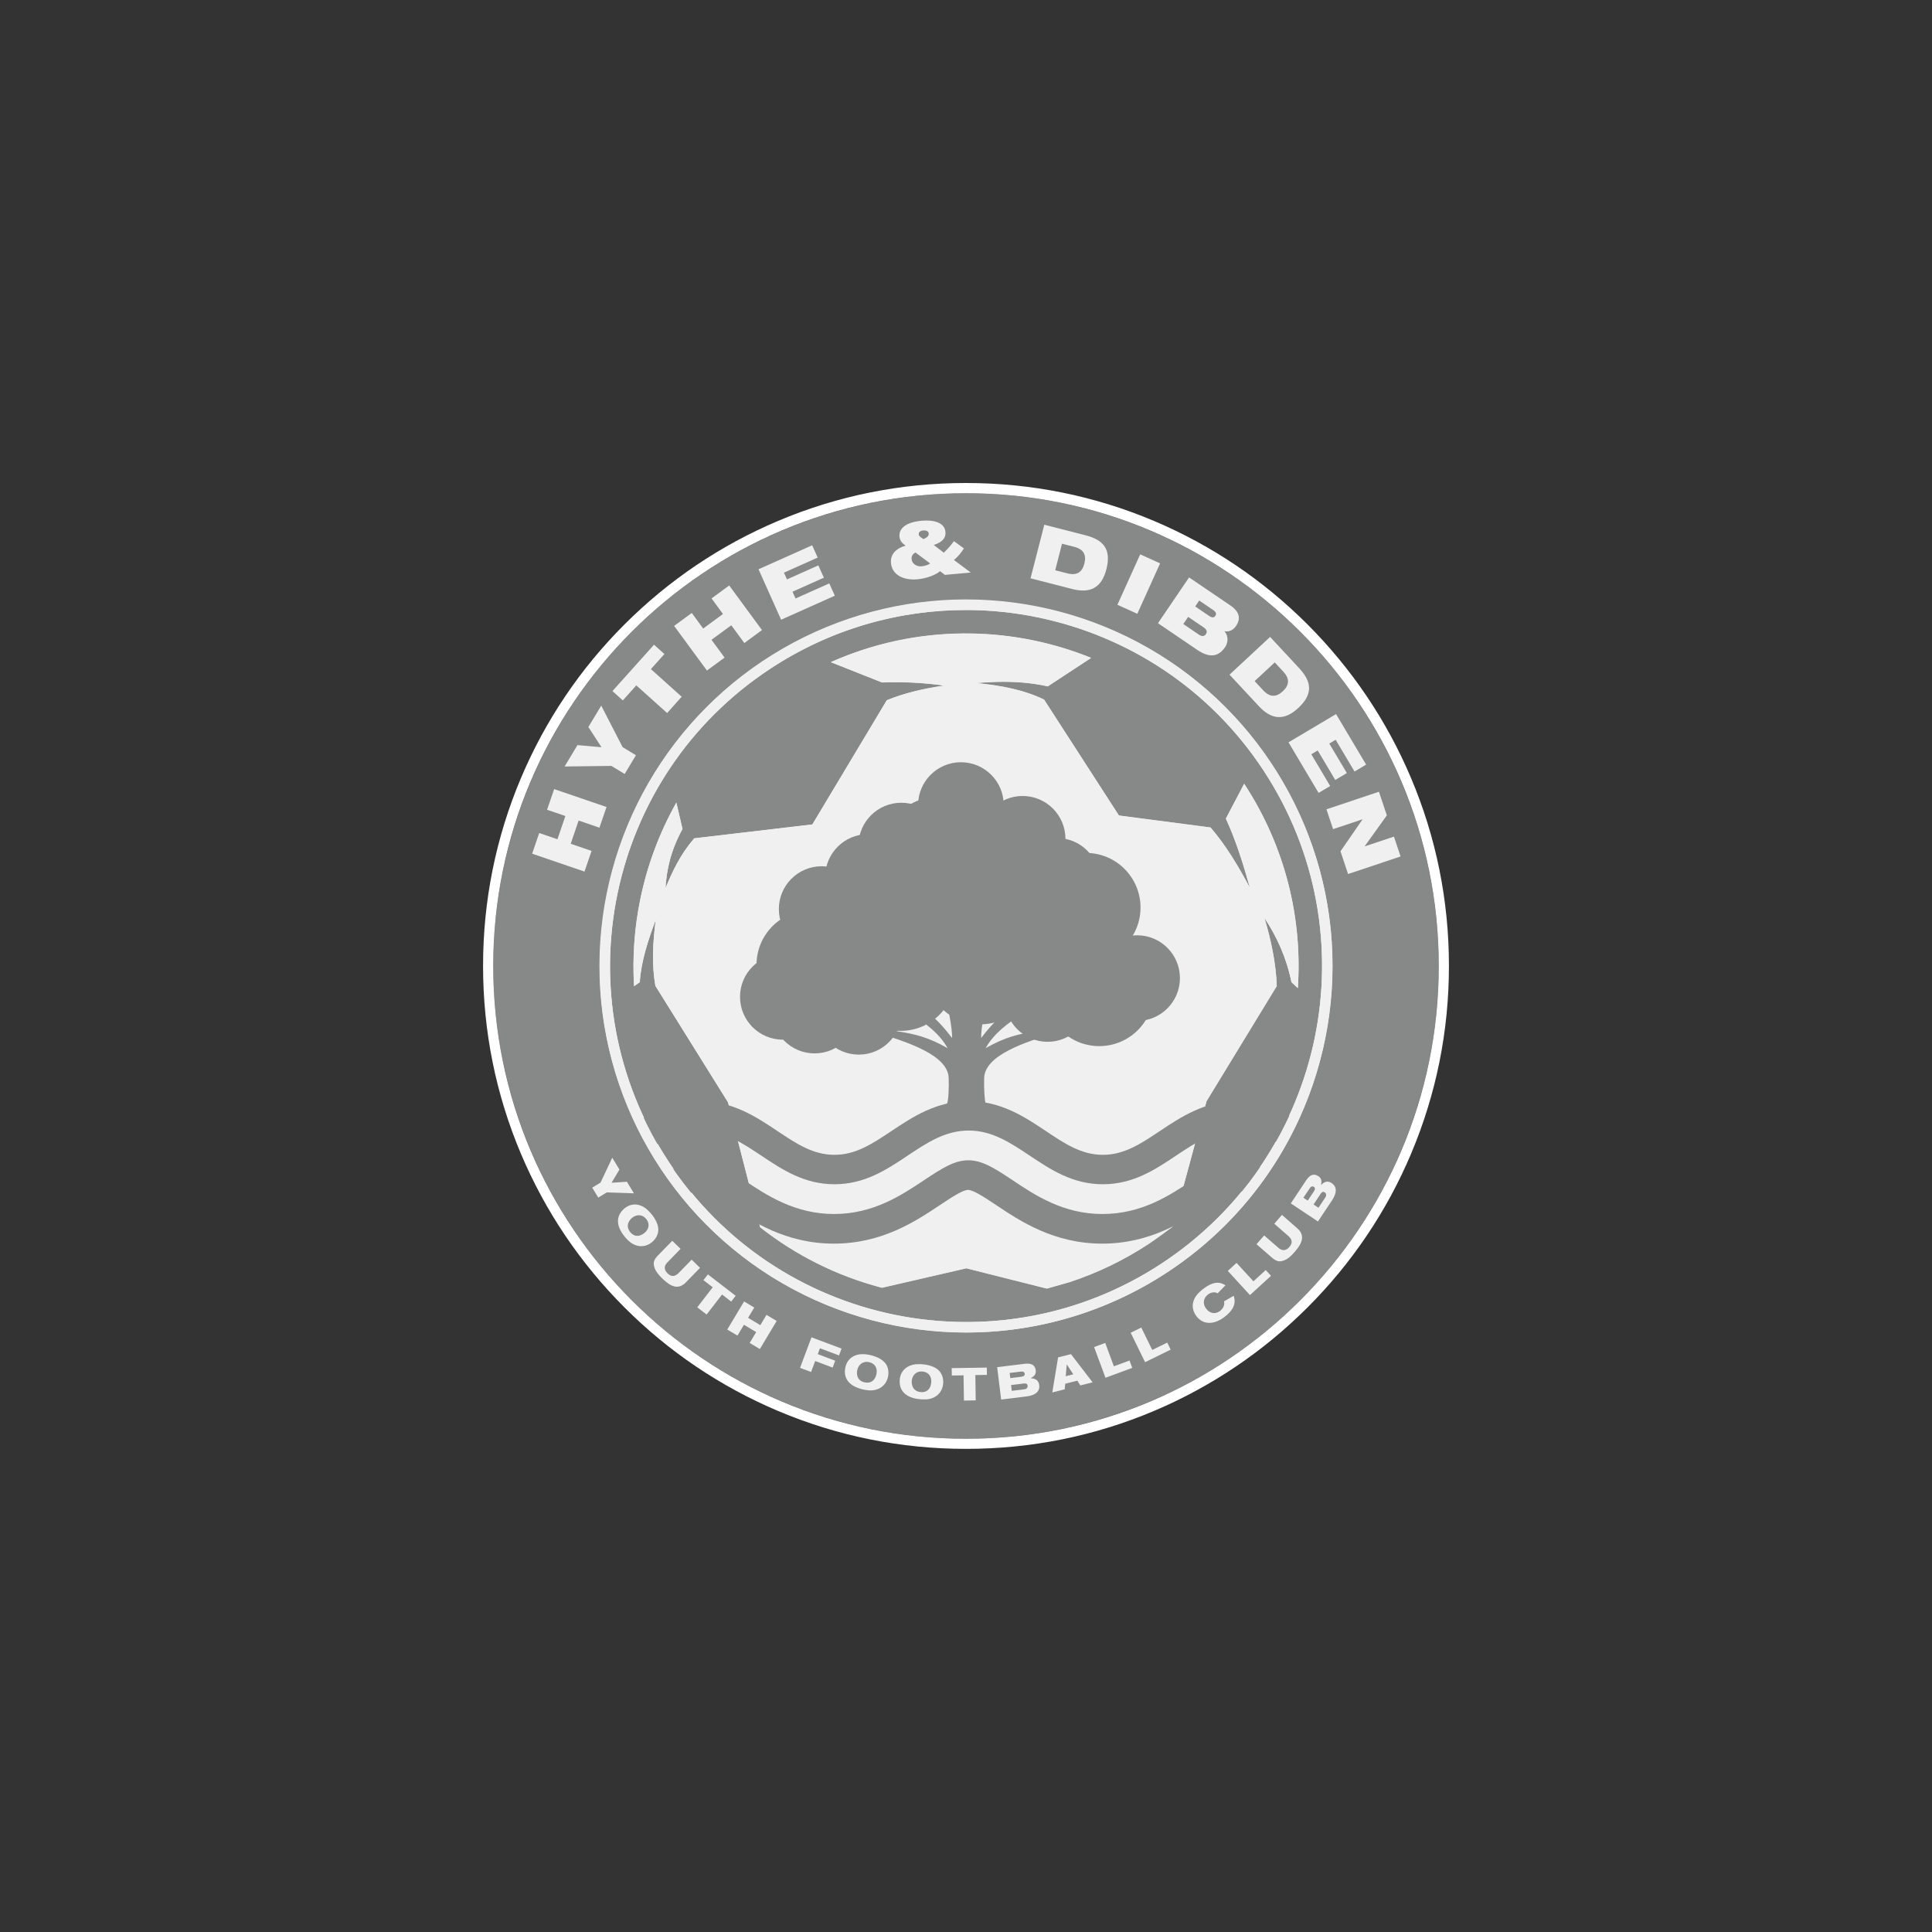 <?xml version="1.0" encoding="UTF-8"?>
<svg xmlns="http://www.w3.org/2000/svg" xmlns:xlink="http://www.w3.org/1999/xlink" id="Layer_2" viewBox="0 0 300 300">
  <rect x="0" y="0" width="300" height="300" fill="#333333" stroke="none"/>
  <defs>
    <style>.cls-1{fill:none;}.cls-2{clip-path:url(#clippath);}.cls-3{fill:#008a3e;}.cls-4,.cls-5{fill:#f0f0f0;}.cls-6{fill:#fff;}.cls-7,.cls-8{fill:#878888;}.cls-8,.cls-5{fill-rule:evenodd;}</style>
    <clipPath id="clippath">
      <circle class="cls-1" cx="150" cy="150" r="55.32"></circle>
    </clipPath>
  </defs>
  <g id="Layer_1-2">
    <g id="HDYFC">
      <rect class="cls-1" width="300" height="300"></rect>
      <circle class="cls-7" cx="150" cy="150" r="73.41"></circle>
      <path class="cls-6" d="m150,76.59c40.54,0,73.41,32.87,73.41,73.41s-32.87,73.41-73.41,73.41-73.41-32.87-73.41-73.41,32.87-73.41,73.41-73.41m0-1.59c-10.12,0-19.95,1.98-29.19,5.89-8.93,3.78-16.95,9.19-23.84,16.07-6.89,6.89-12.29,14.91-16.07,23.84-3.91,9.25-5.89,19.07-5.89,29.19s1.98,19.95,5.89,29.19c3.78,8.93,9.19,16.95,16.07,23.84,6.89,6.89,14.91,12.29,23.84,16.07,9.25,3.91,19.07,5.89,29.19,5.89s19.95-1.98,29.19-5.89c8.93-3.78,16.95-9.19,23.84-16.07,6.89-6.89,12.29-14.91,16.07-23.84,3.91-9.25,5.89-19.07,5.89-29.19s-1.98-19.95-5.89-29.19c-3.78-8.93-9.19-16.95-16.07-23.84-6.89-6.89-14.91-12.29-23.84-16.07-9.25-3.91-19.07-5.89-29.19-5.89h0Z"></path>
      <circle class="cls-4" cx="150" cy="150" r="56.92"></circle>
      <path class="cls-4" d="m89.85,127.41l-1.23,3.61,3.24,1.11-1.1,3.21-8.13-2.78,1.1-3.21,2.83.97,1.23-3.61-2.84-.97,1.1-3.21,8.13,2.78-1.1,3.21-3.24-1.11Z"></path>
      <path class="cls-4" d="m94.93,118.93l-7.26.09,2-3.32,3.73.33-2.04-3.14,2-3.32,3.32,6.45,2.07,1.25-1.75,2.91-2.07-1.25Z"></path>
      <path class="cls-4" d="m98.81,106.42l-2.1,2.34-1.61-1.45,6.46-7.2,1.61,1.45-2.1,2.34,4.78,4.29-2.26,2.53-4.78-4.29Z"></path>
      <path class="cls-4" d="m113.56,97.09l-3.08,2.26,2.03,2.76-2.74,2.01-5.09-6.93,2.74-2.01,1.77,2.42,3.07-2.26-1.77-2.42,2.74-2.01,5.09,6.93-2.74,2.01-2.03-2.76Z"></path>
      <path class="cls-4" d="m117.77,88.4l8.34-3.73.86,1.91-5.24,2.34.47,1.05,4.87-2.18.86,1.91-4.87,2.18.47,1.05,5.24-2.34.86,1.91-8.34,3.73-3.51-7.84Z"></path>
      <path class="cls-4" d="m145.97,88.69c-.63.56-2.04,1.13-3.5,1.26-2.19.2-3.95-.69-4.12-2.51-.12-1.29.67-2.24,2.28-2.72-.67-.42-.91-.87-.96-1.39-.1-1.13.76-2.22,3.45-2.47,1.8-.16,3.55.24,3.69,1.73.09.97-.52,1.62-1.82,2.03l1.56,1.2c.76-.71,1.15-1.22,1.58-1.79l1.55,1.13c-.59.9-.99,1.3-1.55,1.8l2.61,1.94-4.02.37-.74-.57Zm-3.82-2.9c-.47.27-.64.59-.59,1.07.06.66.76,1.15,1.55,1.08.53-.05,1.12-.27,1.32-.45l-2.28-1.7Zm1.25-2.08c.54-.25.85-.46.81-.9-.03-.3-.38-.48-.85-.44-.49.04-.73.3-.7.62.02.25.28.43.74.72Z"></path>
      <path class="cls-4" d="m162.16,81.48l6.4,1.64c2.82.72,4.03,2.2,3.24,5.27-.75,2.93-2.55,3.78-5.31,3.07l-6.47-1.66,2.14-8.32Zm1.69,7.07l1.89.48c1.5.39,2.3-.2,2.64-1.52s-.08-2.22-1.58-2.6l-1.89-.48-1.06,4.13Z"></path>
      <path class="cls-4" d="m177.05,86.08l3.09,1.4-3.54,7.83-3.09-1.4,3.54-7.83Z"></path>
      <path class="cls-4" d="m184.64,89.66l6.39,4.34c1.46.99,1.67,2.05.9,3.2-.43.64-1.1.97-1.79.81v.02c.74.86.46,1.92.1,2.45-.95,1.39-2.27,1.84-4.35.42l-6.08-4.13,4.83-7.11Zm-.9,7.24l2.4,1.63c.56.38.89.25,1.11-.06.21-.31.21-.67-.35-1.05l-2.4-1.63-.76,1.11Zm1.85-2.73l2.12,1.44c.57.39.83.28,1.01,0,.18-.27.17-.54-.39-.92l-2.12-1.44-.62.92Z"></path>
      <path class="cls-4" d="m197.22,98.9l4.5,4.84c1.98,2.13,2.2,4.03-.12,6.19-2.21,2.06-4.19,1.81-6.13-.28l-4.55-4.89,6.29-5.85Zm-2.4,6.86l1.33,1.43c1.06,1.14,2.05,1.07,3.04.15,1-.93,1.13-1.91.08-3.05l-1.33-1.43-3.12,2.9Z"></path>
      <path class="cls-4" d="m207.46,110.88l4.67,7.85-1.8,1.07-2.93-4.93-.99.59,2.73,4.58-1.8,1.07-2.73-4.58-.99.59,2.93,4.93-1.8,1.07-4.67-7.85,7.38-4.39Z"></path>
      <path class="cls-4" d="m214.12,122.94l1.23,3.67-3.43,4.78v.03s4.53-1.51,4.53-1.51l1.03,3.08-8.15,2.73-1.18-3.53,3.42-4.95v-.02s-4.57,1.53-4.57,1.53l-1.03-3.08,8.15-2.73Z"></path>
      <path class="cls-4" d="m96.19,181.6l-1.23,2.06,2.38-.16,1.1,1.8-4.23-.14-1.31.8-.94-1.54,1.29-.79,1.82-3.86,1.11,1.83Z"></path>
      <path class="cls-4" d="m100.56,187.89c.27.25.52.52.74.81.68.9.94,1.68.92,2.3-.02.68-.36,1.37-.99,1.89-1.07.88-2.5.83-3.64-.23-.23-.21-.43-.43-.62-.67-1.32-1.65-1.3-3.07-.22-4.15,1.08-1.08,2.58-1.09,3.82.05Zm-2.73,3.4c.58.74,1.4.83,2.22.18.76-.61.87-1.46.31-2.17-.55-.69-1.39-.8-2.14-.25-.12.09-.23.19-.32.3-.54.63-.55,1.32-.06,1.94Z"></path>
      <path class="cls-4" d="m104.38,192.66l1.3,1.26-2.1,2.16s-.08.09-.12.14c-.36.49-.31,1.02.21,1.52.51.5,1.02.51,1.53.09.05-.05.11-.09.16-.14l2.04-2.09,1.3,1.27-2.27,2.33c-.07.08-.15.14-.24.21-.91.67-1.88.53-3.29-.83-.72-.69-1.07-1.2-1.23-1.63-.3-.83-.19-1.3.55-2.06l2.16-2.21Z"></path>
      <path class="cls-4" d="m109.91,197.88l4.32,3.33-.69.9-1.42-1.1-2.4,3.11-1.45-1.12,2.4-3.11-1.44-1.11.7-.9Z"></path>
      <path class="cls-4" d="m115.54,202.09l1.58.95-.96,1.59,1.9,1.14.96-1.6,1.58.95-2.61,4.36-1.58-.95,1.01-1.68-1.9-1.14-1.01,1.68-1.58-.94,2.61-4.36Z"></path>
      <path class="cls-4" d="m126.01,207.66l4.67,1.75-.4,1.06-2.96-1.11-.34.91,2.71,1.02-.4,1.07-2.71-1.02-.64,1.7-1.71-.64,1.78-4.75Z"></path>
      <path class="cls-4" d="m134.28,210.28c.37.03.73.09,1.08.19,1.09.3,1.77.75,2.14,1.25.41.55.56,1.3.38,2.11-.31,1.35-1.47,2.19-3.02,2.06-.31-.03-.61-.08-.91-.15-2.06-.49-2.92-1.63-2.73-3.14.19-1.52,1.36-2.45,3.04-2.31Zm-.06,4.36c.91.23,1.62-.2,1.86-1.22.23-.96-.21-1.69-1.09-1.9-.86-.21-1.59.23-1.85,1.12-.04.14-.06.29-.07.44-.04.83.38,1.38,1.15,1.57Z"></path>
      <path class="cls-4" d="m142.41,211.83c.37-.02.74,0,1.1.04,1.12.15,1.86.51,2.29.96.47.49.73,1.22.65,2.04-.13,1.38-1.17,2.37-2.72,2.43-.31.01-.61,0-.92-.03-2.1-.22-3.1-1.23-3.11-2.75-.01-1.53,1.03-2.6,2.71-2.69Zm.51,4.33c.93.11,1.58-.42,1.68-1.45.1-.98-.43-1.65-1.33-1.74-.88-.09-1.55.43-1.68,1.35-.02.15-.03.29-.01.44.07.82.56,1.31,1.35,1.4Z"></path>
      <path class="cls-4" d="m147.78,212.44l5.45-.08.02,1.13-1.8.03.06,3.93-1.83.03-.06-3.92-1.82.03-.02-1.14Z"></path>
      <path class="cls-4" d="m154.85,212.29l4.26-.52c1.1-.14,1.62.23,1.72,1.03.06.49-.15.87-.68,1.14l-.12.06h0s.17.02.17.02c.75.08,1.13.45,1.18,1.18.05.75-.43,1.31-1.49,1.55-.2.04-.4.08-.6.1l-3.83.47-.62-5.03Zm3.52,1.52c.53-.06.65-.13.73-.31.02-.06.03-.12.02-.18,0-.06-.03-.12-.06-.17-.11-.16-.22-.21-.63-.16l-1.65.2.1.8,1.49-.18Zm.7,1.92c.35-.04.55-.3.49-.58,0-.02,0-.04-.01-.06-.07-.23-.22-.3-.56-.26l-1.99.24.11.9,1.95-.24Z"></path>
      <path class="cls-4" d="m164.31,210.77l1.99-.5,3.36,4.38-1.91.48-.46-.74-1.88.47-.08.87-1.93.49.9-5.45Zm2.35,2.63l-1.02-1.54h0s-.15,1.83-.15,1.83l1.17-.29Z"></path>
      <path class="cls-4" d="m169.9,209.17l1.72-.64,1.34,3.63,2.43-.9.42,1.14-4.15,1.54-1.77-4.77Z"></path>
      <path class="cls-4" d="m175.57,206.95l1.65-.81,1.7,3.48,2.33-1.14.53,1.09-3.97,1.95-2.24-4.57Z"></path>
      <path class="cls-4" d="m190.29,199.58l-1.22,1.25-.09-.05c-.31-.18-.89-.15-1.38.21-.74.55-.88,1.41-.36,2.15.57.82,1.42.97,2.14.47.53-.37.78-.91.71-1.37l-.02-.17,1.5-.86.04.14c.32,1.07-.09,2.14-1.56,3.21-1.73,1.26-3.31,1.06-4.25-.16-.92-1.2-.77-2.63.48-3.79.2-.19.42-.37.64-.54,1.36-1.01,2.35-1.1,3.24-.57l.14.09Z"></path>
      <path class="cls-4" d="m190.66,197.34l1.35-1.24,2.62,2.86,1.91-1.75.82.9-3.27,2.99-3.44-3.76Z"></path>
      <path class="cls-4" d="m195.11,193.2l1.19-1.36,2.27,1.97s.1.08.15.11c.51.33,1.03.25,1.5-.3.47-.54.46-1.05,0-1.53-.05-.05-.1-.1-.15-.15l-2.2-1.92,1.19-1.37,2.45,2.14c.08.07.15.15.22.23.72.87.63,1.85-.65,3.33-.65.75-1.14,1.13-1.56,1.31-.81.35-1.29.26-2.09-.44l-2.33-2.03Z"></path>
      <path class="cls-4" d="m200.44,186.86l2.38-3.58c.62-.93,1.23-1.08,1.9-.64.42.28.56.68.42,1.26l-.03.13h0s.12-.12.12-.12c.55-.52,1.08-.57,1.66-.12.6.46.72,1.18.21,2.15-.09.18-.2.35-.31.52l-2.14,3.21-4.22-2.81Zm3.46-1.68c.3-.44.33-.58.24-.75-.03-.06-.07-.1-.12-.14-.05-.03-.11-.05-.17-.06-.19-.03-.3.03-.53.37l-.93,1.38.67.45.84-1.25Zm1.91.72c.19-.29.13-.61-.12-.76-.02-.01-.04-.02-.05-.03-.22-.09-.37-.03-.56.25l-1.11,1.67.76.51,1.09-1.64Z"></path>
      <path class="cls-8" d="m119.65,103.8c12.76-8.38,27.71-10.8,41.56-7.93,13.85,2.87,26.62,11.02,35,23.78,8.38,12.76,10.79,27.7,7.93,41.56-2.87,13.85-11.02,26.61-23.78,34.99-12.76,8.38-27.7,10.79-41.56,7.93-13.86-2.87-26.62-11.02-34.99-23.78-8.38-12.76-10.8-27.71-7.93-41.56,2.87-13.86,11.02-26.61,23.78-34.99h0Zm-21.2,49.33c-.27-4.57.07-9.15.99-13.6,1.08-5.2,2.95-10.24,5.58-14.91l.95,4.09c-1.88,3.44-2.46,6.4-2.64,9.2,1.07-2.56,2.23-5.13,4.46-7.74,6.12-.72,12.23-1.44,18.35-2.16l11.56-19.29c2.74-1.11,5.73-1.82,8.91-2.27-3.3-.48-6.51-.61-9.65-.49-2.65-1.05-5.3-2.1-7.95-3.15,10.09-4.5,21.1-5.52,31.46-3.38,3.05.63,6.05,1.54,8.95,2.71l-6.73,4.42c-3.73-.84-7.43-.83-11.11-.51,3.8.37,7.41,1.05,10.54,2.57,3.87,6,7.75,12,11.62,18l14.23,1.86c2.45,2.85,4.34,6.07,6.11,9.36-1.03-3.71-2.18-7.36-3.73-10.74.95-1.8,1.89-3.61,2.84-5.41,6.4,9.77,9.06,20.91,8.33,31.73-.33-.31-.66-.62-.99-.93-.76-3.74-2.23-7.01-4.19-9.97,1.03,3.48,1.78,6.99,1.91,10.57-3.64,5.96-7.28,11.93-10.91,17.89l-5.28,19.48-.29.23s-2.24,1.67-3.42,2.45c-3.91,2.57-8.04,4.54-12.28,5.93-.2.07-3.32.94-3.52,1l-12.5-3.15-13.1,3.02s-.16-.04-.24-.06c-6.72-1.79-13.09-4.93-18.68-9.33l-4.99-19.4-11.28-18.09c-.58-3.3-.4-6.75.06-10.26-1.2,3.21-2.27,6.42-2.48,9.69-.29.21-.59.42-.89.63h0Zm29.07-23.05c2.13,6.25,5.08,11.96,8.86,17.13l-6.12,18.51c-4.9,2.71-10.21,4.28-15.78,5.06,6,.84,11.8.93,17.4.26l16.32,11.3,2.12,12.58,2.25-12.78,16.18-12.17c5.67,1.51,11.42,1.78,17.24.82-5.26-.28-10.24-1.93-14.93-4.95l-5.7-20.06c2.91-4.57,4.93-10.03,6.07-16.4-2.94,5.22-6.52,9.46-10.54,13.03l-20.5,1.09c-4.99-4.02-9.13-8.6-12.88-13.43h0Z"></path>
      <path class="cls-4" d="m149.94,94.72c3.79,0,7.57.39,11.27,1.16,13.85,2.87,26.62,11.02,35,23.78,8.38,12.76,10.79,27.7,7.93,41.56-2.87,13.85-11.02,26.61-23.78,34.99-9.35,6.14-19.88,9.08-30.3,9.08-3.79,0-7.57-.39-11.26-1.15-13.86-2.87-26.62-11.02-34.99-23.78-8.38-12.76-10.8-27.71-7.93-41.56,2.87-13.86,11.02-26.61,23.78-34.99,9.35-6.14,19.88-9.08,30.29-9.08m-12.98,11.25c.73-.03,1.46-.04,2.19-.04,2.44,0,4.92.16,7.46.53-3.17.45-6.17,1.16-8.91,2.27l-11.56,19.29c-6.11.72-12.23,1.44-18.35,2.16-2.23,2.61-3.39,5.18-4.46,7.74.17-2.8.76-5.75,2.64-9.2l-.95-4.09c-2.63,4.67-4.51,9.71-5.58,14.91-.92,4.45-1.26,9.03-.99,13.6.3-.21.59-.42.89-.63.21-3.27,1.29-6.49,2.48-9.69-.46,3.51-.64,6.96-.06,10.26l11.28,18.09,4.99,19.4c5.58,4.4,11.96,7.54,18.68,9.33.08.02.24.06.24.06l13.1-3.02,12.5,3.15c.2-.06,3.32-.94,3.52-1,4.24-1.39,8.37-3.36,12.28-5.93,1.18-.78,3.42-2.45,3.42-2.45l.29-.23,5.28-19.48c3.64-5.96,7.27-11.93,10.91-17.89-.13-3.59-.88-7.09-1.91-10.57,1.95,2.96,3.43,6.23,4.19,9.97.33.31.66.62.99.93.73-10.82-1.93-21.96-8.33-31.73-.95,1.8-1.89,3.61-2.84,5.41,1.55,3.38,2.69,7.02,3.73,10.74-1.77-3.29-3.66-6.51-6.11-9.36l-14.23-1.86c-3.87-6-7.75-12-11.62-18-3.13-1.52-6.75-2.2-10.54-2.57,1.42-.12,2.85-.2,4.27-.2,2.27,0,4.55.19,6.84.71l6.73-4.42c-2.9-1.17-5.9-2.08-8.95-2.71-3.45-.72-6.98-1.08-10.52-1.08-7.08,0-14.21,1.45-20.94,4.45,2.65,1.05,5.3,2.1,7.95,3.15m34.49,23.43c-1.14,6.36-3.16,11.83-6.07,16.4l5.7,20.06c4.69,3.02,9.67,4.67,14.93,4.95-2.27.37-4.53.56-6.78.56-3.52,0-7.01-.46-10.46-1.38l-16.18,12.17-2.26,12.78-2.12-12.58-16.32-11.3c-2.48.3-5,.44-7.56.44-3.22,0-6.5-.23-9.84-.7,5.58-.78,10.88-2.35,15.78-5.06l6.12-18.51c-3.78-5.17-6.73-10.88-8.86-17.13,3.75,4.83,7.89,9.41,12.88,13.43l20.5-1.09c4.02-3.57,7.61-7.81,10.54-13.03m-21.5-36.27v1.59-1.59c-11.09,0-21.87,3.23-31.17,9.34-12.69,8.34-21.38,21.13-24.46,36-3.08,14.88-.19,30.06,8.15,42.76,8.34,12.69,21.12,21.38,36,24.46,3.81.79,7.71,1.19,11.59,1.19,11.09,0,21.87-3.23,31.17-9.34,12.7-8.34,21.38-21.13,24.46-36,3.08-14.88.18-30.07-8.15-42.76-8.34-12.7-21.13-21.38-36-24.46-3.81-.79-7.71-1.19-11.59-1.19h0Zm-16.63,9.68c5.33-1.89,10.91-2.85,16.63-2.85,3.42,0,6.85.35,10.2,1.05,1.94.4,3.87.92,5.76,1.56l-3.54,2.33c-2.04-.41-4.18-.61-6.52-.61-1.36,0-2.81.07-4.41.21l-.02,3.17c4.13.4,7.12,1.09,9.61,2.23,3.31,5.12,6.62,10.25,9.92,15.38l1.45,2.24.4.62.73.1,13.62,1.78c2.24,2.7,3.98,5.73,5.53,8.62l2.94-1.18c-.87-3.12-1.96-6.75-3.49-10.25l.07-.13c.37-.71.74-1.42,1.11-2.12,3.7,6.36,5.91,13.34,6.55,20.58-.62-1.3-1.35-2.58-2.18-3.85l-2.86,1.33c1.09,3.68,1.67,6.78,1.82,9.71-1.78,2.91-3.55,5.82-5.32,8.73-1.73,2.83-3.46,5.67-5.19,8.5l-.04-.72c-4.77-.25-9.36-1.73-13.65-4.38l-5.34-18.8c2.81-4.61,4.79-10.11,5.91-16.36l-2.96-1.06c-2.61,4.63-5.82,8.64-9.8,12.25l-19.32,1.03c-4.18-3.43-8.06-7.51-12.15-12.78l-2.77,1.49c2.08,6.11,4.97,11.79,8.6,16.89l-5.66,17.14c-4.33,2.3-9.14,3.8-14.69,4.58v.88s-10.97-17.6-10.97-17.6c-.43-2.64-.39-5.58.12-9.47l-2.85-.71c.13-.82.28-1.64.45-2.46.25-1.21.55-2.41.88-3.6-.06.51-.11,1.03-.14,1.56l3.06.71c.97-2.32,2-4.59,3.81-6.85l6.54-.77,11.18-1.31.78-.09.4-.67,11.28-18.83c2.35-.9,4.99-1.54,8.04-1.97v-3.15c-2.51-.37-5.03-.55-7.68-.55-.63,0-1.27.01-1.92.03l-1.26-.5c-.89-.35-1.77-.7-2.66-1.05h0Zm20.72,80.24l15.07-11.33c3.34.82,6.74,1.24,10.12,1.24,2,0,4.03-.15,6.05-.43l-4.61,17.02c-.52.38-2.23,1.65-3.19,2.28-3.71,2.44-7.72,4.37-11.91,5.75-.13.04-1.16.33-1.92.55-.51.14-.88.25-1.13.32l-12.08-3.04-.37-.09-.37.09-12.72,2.93c-6.41-1.73-12.3-4.64-17.53-8.67l-4.41-17.17c3.14.41,6.26.61,9.29.61,2.41,0,4.81-.13,7.15-.39l15.28,10.58,2.01,11.92h3.14s2.15-12.15,2.15-12.15h0Z"></path>
      <polygon class="cls-5" points="151.37 114.39 176.47 131 187.07 166.58 186 170.8 177.71 189.75 150.2 196.95 117.74 177.62 114.48 170.79 125.07 131.2 141.15 119.7 151.37 114.39"></polygon>
      <path class="cls-7" d="m168.48,158.27c-6.53,2.58-9.4,1.02-15.43,4.49,2.51-4.6,9.37-6.86,10.97-8.71-.25,0-.45-.02-.61-.08-.21-.07-.35-.2-.48-.43-3.61,3.64-5.24.6-10.56,7.63-.14-1.03.71-5.95,1.5-7.44-.47.15-.85.2-1.17.18-.42-.03-.77-.21-1.14-.49-.21,1.15-1.06,3.14-1.38,4.85,0,.03-.08.38-.08.38,0,0-.08-.34-.09-.38-.31-1.71-1.17-3.7-1.38-4.85-.37.29-.71.46-1.14.49-.32.03-.7-.03-1.17-.18.79,1.49,1.64,6.41,1.5,7.44-5.32-7.03-6.94-3.99-10.56-7.63-.13.23-.28.36-.48.43-.16.05-.35.07-.61.08,1.6,1.85,8.47,4.11,10.97,8.71-6.03-3.47-8.9-1.91-15.43-4.49.06.24-.02.39-.51.54.26,0,.48.1.72.19,1.32.5,2.59.9,3.81,1.25h0c5.55,1.61,11.46,3.68,11.58,7.13.06,1.59-.05,3.59-.24,3.94-.11.22-.29.44-.58.69-.11.1-.02.28.12.26.59-.07,1.12-.2,1.6-.2.16,0,.31.01.46.05.21.05.43.04.63-.02.21-.06.49-.1.76-.11.28,0,.55.05.77.11.2.06.43.07.63.02.15-.03.3-.05.46-.05.49,0,1.01.12,1.6.2.15.02.23-.16.12-.26-.28-.25-.46-.47-.58-.69-.18-.35-.29-2.35-.24-3.94.12-3.46,6.03-5.53,11.58-7.13h0c1.21-.35,2.49-.75,3.81-1.25.24-.09.46-.19.72-.19-.49-.16-.57-.3-.51-.54Z"></path>
      <path class="cls-3" d="m151.83,151.37c-.72,2.25-1.04,5.22-1.78,7.04.72-3.03.42-5.7,1.07-7.84.14.23.39.54.71.81Z"></path>
      <g class="cls-2">
        <path class="cls-7" d="m317.13,170.99c-5.02,0-8.72,2.47-11.98,4.64-2.97,1.98-5.54,3.7-8.86,3.7s-5.89-1.71-8.86-3.7c-3.26-2.18-6.96-4.64-11.98-4.64s-8.72,2.47-11.98,4.64c-2.97,1.98-5.54,3.7-8.86,3.7s-5.89-1.71-8.86-3.7c-3.26-2.18-6.96-4.64-11.98-4.64s-8.72,2.47-11.98,4.64c-2.97,1.98-5.54,3.69-8.86,3.69s-5.89-1.71-8.86-3.7c-3.26-2.18-6.96-4.64-11.98-4.64s-8.72,2.47-11.98,4.64c-2.97,1.98-5.54,3.7-8.86,3.7s-5.89-1.71-8.86-3.7c-3.26-2.18-6.96-4.64-11.98-4.64s-8.72,2.47-11.98,4.64c-2.97,1.98-5.54,3.7-8.86,3.7s-5.89-1.71-8.86-3.7c-3.26-2.18-6.96-4.64-11.98-4.64s-8.72,2.47-11.98,4.64c-2.97,1.98-5.54,3.7-8.86,3.7s-5.89-1.71-8.86-3.7c-3.26-2.18-6.96-4.64-11.98-4.64s-8.72,2.47-11.98,4.64c-2.97,1.98-5.54,3.7-8.86,3.7s-5.89-1.71-8.86-3.7c-3.26-2.18-6.96-4.64-11.98-4.64s-8.72,2.47-11.98,4.64c-2.97,1.98-5.54,3.69-8.86,3.69s-5.89-1.71-8.86-3.7c-3.26-2.18-6.96-4.64-11.98-4.64h-1.77v4.58h1.77c3.63,0,6.45,1.88,9.44,3.87,3.29,2.2,6.7,4.47,11.4,4.47s8.11-2.27,11.4-4.47c2.99-1.99,5.81-3.87,9.44-3.87s6.45,1.88,9.44,3.87c3.29,2.2,6.7,4.47,11.4,4.47s8.11-2.27,11.4-4.47c2.99-1.99,5.81-3.87,9.44-3.87s6.45,1.88,9.44,3.87c3.29,2.2,6.7,4.47,11.4,4.47s8.11-2.27,11.4-4.47c2.99-1.99,5.81-3.87,9.44-3.87s6.45,1.88,9.44,3.87c3.29,2.2,6.7,4.47,11.4,4.47s8.11-2.27,11.4-4.47c2.99-1.99,5.81-3.87,9.44-3.87s6.45,1.88,9.44,3.87c3.29,2.2,6.7,4.47,11.4,4.47s8.11-2.27,11.4-4.47c2.99-1.99,5.81-3.87,9.44-3.87s6.45,1.88,9.44,3.87c3.29,2.2,6.7,4.47,11.4,4.47s8.11-2.27,11.4-4.47c2.99-1.99,5.81-3.87,9.44-3.87s6.45,1.88,9.44,3.87c3.29,2.2,6.7,4.47,11.4,4.47s8.11-2.27,11.4-4.47c2.99-1.99,5.81-3.87,9.44-3.87s6.45,1.88,9.44,3.87c3.29,2.2,6.7,4.47,11.4,4.47s8.11-2.27,11.4-4.47c2.99-1.99,5.81-3.87,9.44-3.87h1.77v-4.58h-1.77Z"></path>
        <path class="cls-7" d="m323.5,180.17h-6.37c-2.13,0-4,1.18-6.89,3.1-3.5,2.33-7.86,5.24-13.96,5.24s-10.45-2.9-13.95-5.24c-2.88-1.92-4.76-3.1-6.89-3.1s-4,1.18-6.89,3.1c-3.5,2.33-7.86,5.24-13.96,5.24s-10.45-2.9-13.95-5.24c-2.88-1.92-4.76-3.1-6.89-3.1s-4,1.18-6.89,3.1c-3.5,2.33-7.86,5.24-13.96,5.24s-10.45-2.9-13.96-5.24c-2.88-1.92-4.76-3.1-6.89-3.1s-4,1.18-6.89,3.1c-3.5,2.33-7.86,5.24-13.96,5.24s-10.45-2.9-13.95-5.24c-2.88-1.92-4.76-3.1-6.89-3.1s-4,1.18-6.89,3.1c-3.5,2.33-7.86,5.24-13.95,5.24s-10.45-2.9-13.96-5.24c-2.88-1.92-4.76-3.1-6.89-3.1s-4,1.18-6.89,3.1c-3.5,2.33-7.86,5.24-13.95,5.24s-10.45-2.9-13.96-5.24c-2.88-1.92-4.76-3.1-6.89-3.1s-4,1.18-6.89,3.1c-3.5,2.33-7.86,5.24-13.96,5.24s-10.45-2.9-13.95-5.24c-2.88-1.92-4.76-3.1-6.89-3.1s-4,1.18-6.89,3.1c-3.5,2.33-7.86,5.24-13.95,5.24s-10.45-2.9-13.96-5.24c-2.88-1.92-4.76-3.1-6.89-3.1h-6.37v-5.57h-4.6v5.57c0,2.54,2.06,4.6,4.6,4.6h6.37c.78,0,2.36,1.01,4.33,2.33,3.81,2.54,9.02,6.01,16.51,6.01s12.7-3.47,16.51-6.01c1.98-1.32,3.55-2.33,4.33-2.33s2.36,1.01,4.33,2.33c3.8,2.54,9.02,6.01,16.51,6.01s12.7-3.47,16.51-6.01c1.98-1.32,3.55-2.33,4.33-2.33s2.36,1.01,4.33,2.33c3.81,2.54,9.02,6.01,16.51,6.01s12.7-3.47,16.51-6.01c1.98-1.32,3.55-2.33,4.33-2.33s2.36,1.01,4.33,2.33c3.81,2.54,9.02,6.01,16.51,6.01s12.7-3.47,16.51-6.01c1.98-1.32,3.55-2.33,4.33-2.33s2.36,1.01,4.33,2.33c3.8,2.54,9.02,6.01,16.51,6.01s12.7-3.47,16.51-6.01c1.98-1.32,3.55-2.33,4.33-2.33s2.36,1.01,4.33,2.33c3.81,2.54,9.02,6.01,16.51,6.01s12.7-3.47,16.51-6.01c1.98-1.32,3.55-2.33,4.33-2.33s2.36,1.01,4.33,2.33c3.8,2.54,9.02,6.01,16.51,6.01s12.7-3.47,16.51-6.01c1.98-1.32,3.55-2.33,4.33-2.33s2.36,1.01,4.33,2.33c3.8,2.54,9.02,6.01,16.51,6.01s12.7-3.47,16.51-6.01c1.98-1.32,3.55-2.33,4.33-2.33h6.37c2.54,0,4.6-2.06,4.6-4.6v-5.57h-4.6v5.57Z"></path>
      </g>
      <circle class="cls-7" cx="149.21" cy="125.01" r="6.65"></circle>
      <circle class="cls-7" cx="144.86" cy="130.55" r="6.65"></circle>
      <circle class="cls-7" cx="134.78" cy="136.18" r="6.65"></circle>
      <circle class="cls-7" cx="158.79" cy="130.25" r="6.65"></circle>
      <circle class="cls-7" cx="176.57" cy="151.88" r="6.65"></circle>
      <circle class="cls-3" cx="154.28" cy="138.37" r="6.65"></circle>
      <circle class="cls-7" cx="139.95" cy="131.3" r="6.65"></circle>
      <circle class="cls-7" cx="127.59" cy="141.16" r="6.65"></circle>
      <circle class="cls-7" cx="121.56" cy="154.79" r="6.65"></circle>
      <circle class="cls-7" cx="133.35" cy="157.11" r="6.65"></circle>
      <circle class="cls-7" cx="162.67" cy="155.12" r="6.65"></circle>
      <circle class="cls-7" cx="163.14" cy="148.55" r="6.65"></circle>
      <circle class="cls-7" cx="164.12" cy="136.78" r="6.65"></circle>
      <circle class="cls-7" cx="126.49" cy="156.92" r="6.65"></circle>
      <circle class="cls-7" cx="125.95" cy="149.81" r="8.48"></circle>
      <circle class="cls-7" cx="132.27" cy="146.25" r="8.48"></circle>
      <circle class="cls-7" cx="170.69" cy="153.96" r="8.48"></circle>
      <circle class="cls-7" cx="168.62" cy="140.92" r="8.48"></circle>
      <circle class="cls-7" cx="152.22" cy="150.58" r="8.48"></circle>
      <circle class="cls-7" cx="144.91" cy="142.99" r="8.48"></circle>
      <circle class="cls-7" cx="139.87" cy="151.59" r="8.48"></circle>
      <circle class="cls-7" cx="154.62" cy="138.02" r="8.48"></circle>
    </g>
  </g>
</svg>
